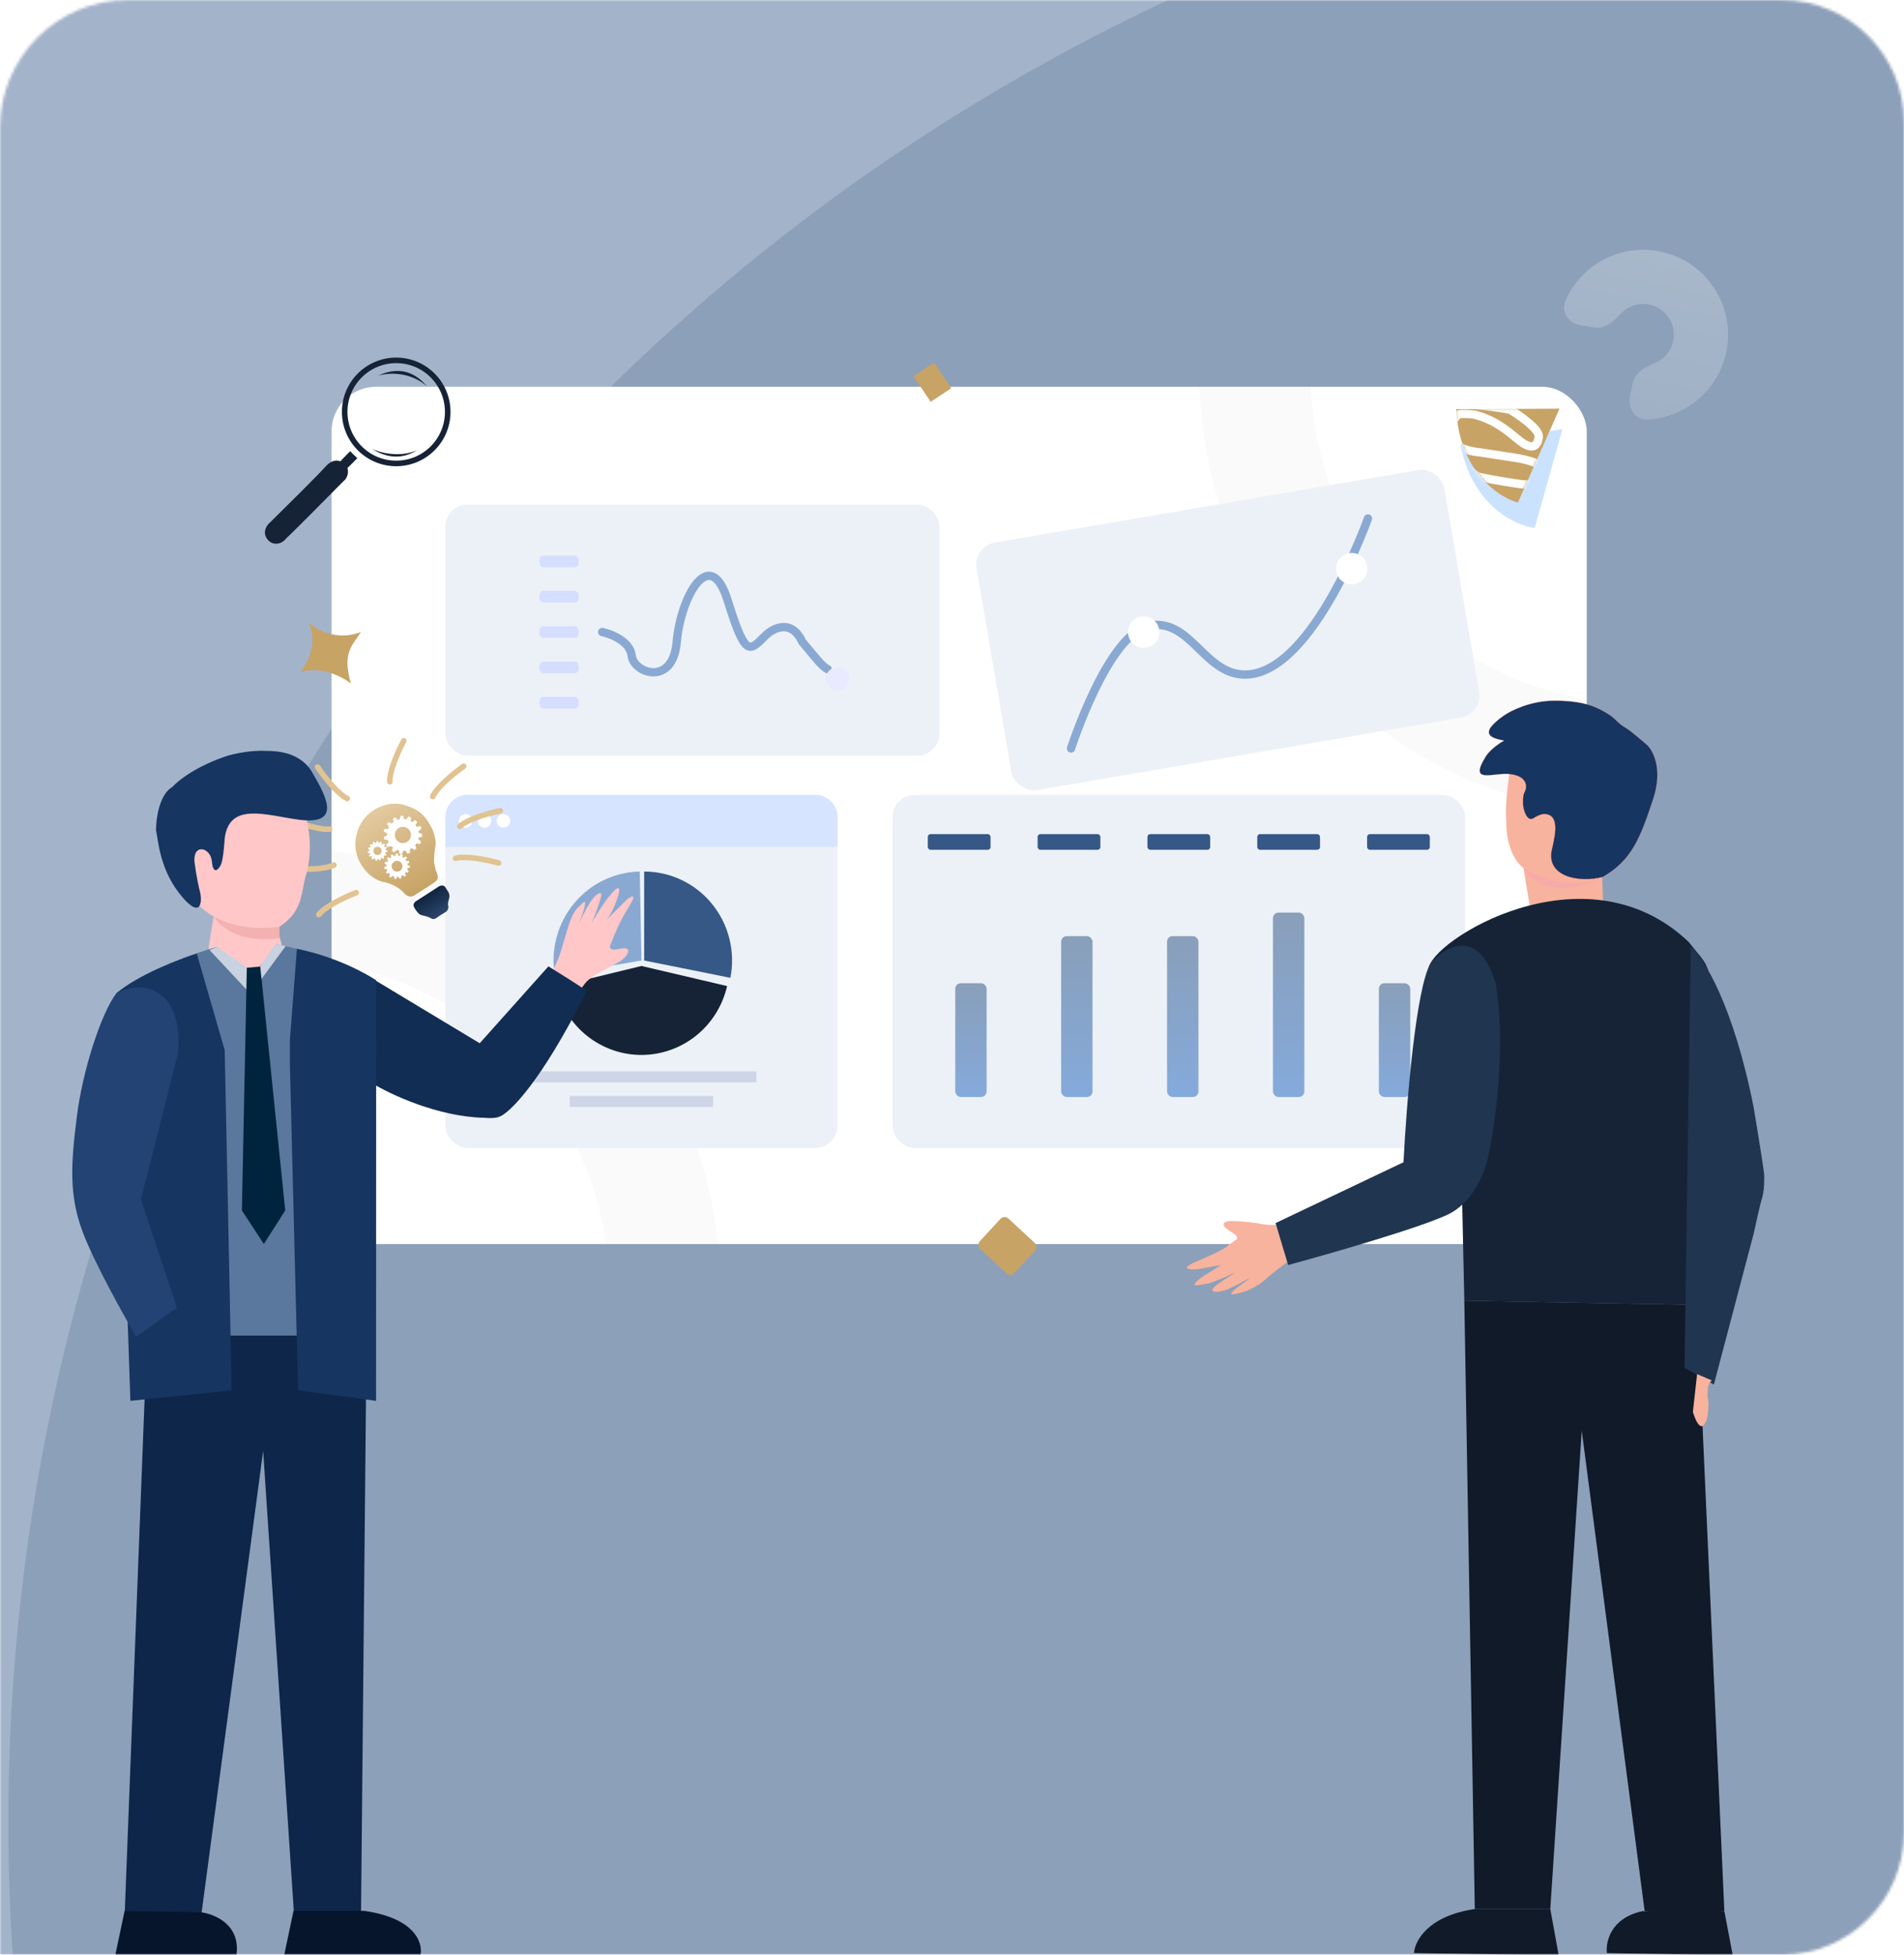 <?xml version="1.0" encoding="UTF-8"?> <svg xmlns="http://www.w3.org/2000/svg" width="685" height="703" viewBox="0 0 685 703" fill="none"> <mask id="mask0_8_672" style="mask-type:alpha" maskUnits="userSpaceOnUse" x="0" y="0" width="685" height="703"> <path d="M0 46C0 20.595 20.595 0 46 0H641C665.301 0 685 19.7 685 44V659C685 683.301 665.301 703 641 703H0V46Z" fill="#3EBD43"></path> </mask> <g mask="url(#mask0_8_672)"> <path d="M-65 -10C-65 -34.3 -45.3 -54 -21 -54H668C692.301 -54 712 -34.3 712 -10V708C712 732.301 692.301 752 668 752H-21C-45.3 752 -65 732.301 -65 708V-10Z" fill="#A3B4CA"></path> <circle opacity="0.77" cx="726.5" cy="655.5" r="723.5" fill="#2C486E" fill-opacity="0.24"></circle> <rect x="119.294" y="139.105" width="451.568" height="308.308" rx="16" fill="white"></rect> <mask id="mask1_8_672" style="mask-type:alpha" maskUnits="userSpaceOnUse" x="119" y="139" width="452" height="309"> <rect x="119.294" y="139.105" width="451.568" height="308.308" rx="16" fill="white"></rect> </mask> <g mask="url(#mask1_8_672)"> <circle cx="591.016" cy="133.658" r="139.601" stroke="black" stroke-opacity="0.02" stroke-width="40"></circle> <circle cx="99.684" cy="464.3" r="139.601" stroke="black" stroke-opacity="0.02" stroke-width="40"></circle> </g> <rect x="321.089" y="285.865" width="206.028" height="127.003" rx="8" fill="#ECF1F7"></rect> <rect opacity="0.54" x="343.667" y="353.6" width="11.289" height="40.923" rx="2" fill="url(#paint0_linear_8_672)"></rect> <rect opacity="0.54" x="457.97" y="328.199" width="11.289" height="66.324" rx="2" fill="url(#paint1_linear_8_672)"></rect> <rect opacity="0.54" x="381.768" y="336.667" width="11.289" height="57.857" rx="2" fill="url(#paint2_linear_8_672)"></rect> <rect opacity="0.54" x="496.071" y="353.6" width="11.289" height="40.923" rx="2" fill="url(#paint3_linear_8_672)"></rect> <rect opacity="0.54" x="419.869" y="336.667" width="11.289" height="57.857" rx="2" fill="url(#paint4_linear_8_672)"></rect> <rect x="333.789" y="299.976" width="22.578" height="5.645" rx="1" fill="#365886"></rect> <rect x="373.301" y="299.976" width="22.578" height="5.645" rx="1" fill="#365886"></rect> <rect x="412.813" y="299.976" width="22.578" height="5.645" rx="1" fill="#365886"></rect> <rect x="452.325" y="299.976" width="22.578" height="5.645" rx="1" fill="#365886"></rect> <rect x="491.837" y="299.976" width="22.578" height="5.645" rx="1" fill="#365886"></rect> <rect x="349.972" y="196.491" width="170.749" height="90.314" rx="8" transform="rotate(-9.713 349.972 196.491)" fill="#ECF1F7"></rect> <path d="M385.321 269.183C385.321 269.183 398.637 227.698 413.546 224.98C428.673 222.223 433.416 243.385 448.77 242.574C472.709 241.308 492.14 186.473 492.14 186.473" stroke="#8AA9D2" stroke-width="3" stroke-linecap="round"></path> <g filter="url(#filter0_d_8_672)"> <circle cx="411.461" cy="225.338" r="5.645" transform="rotate(-9.713 411.461 225.338)" fill="white"></circle> </g> <g filter="url(#filter1_d_8_672)"> <circle cx="486.295" cy="202.507" r="5.645" transform="rotate(-9.713 486.295 202.507)" fill="white"></circle> </g> <path d="M562.135 154.321L525.405 159.805C529.54 181.657 544.944 188.967 552.129 189.89L562.135 154.321Z" fill="#CBE2FF"></path> <path d="M561.061 146.975L523.925 147.168C524.903 169.386 539.108 178.817 546.088 180.755L561.061 146.975Z" fill="#C7A366"></path> <mask id="mask2_8_672" style="mask-type:alpha" maskUnits="userSpaceOnUse" x="523" y="146" width="39" height="35"> <path d="M561.061 146.975L523.925 147.168C524.903 169.386 539.108 178.817 546.088 180.755L561.061 146.975Z" fill="#F27559"></path> </mask> <g mask="url(#mask2_8_672)"> <path d="M553.59 157.024C553.832 154.338 546.764 149.416 543.2 147.29C493.403 138.909 514.751 159.867 531.65 171.393C533.562 171.845 539.273 173.012 546.824 174.067C556.263 175.386 556.379 167.746 551.644 166.193C546.909 164.64 545.909 164.838 532.672 162.713C518.821 161.415 521.067 153.542 523.922 149.768C523.805 149.241 524.957 148.373 530.495 149.11C539.973 151.533 544.969 157.658 548.255 159.588C551.541 161.517 553.288 160.382 553.59 157.024Z" stroke="white" stroke-width="3" stroke-linecap="round"></path> </g> <path opacity="0.24" d="M568.898 117.059C564.527 116.41 561.418 112.267 563.178 108.214C564.532 105.094 566.405 102.205 568.736 99.677C572.887 95.174 578.296 92.024 584.26 90.636C590.225 89.247 596.469 89.685 602.182 91.891C607.894 94.098 612.811 97.971 616.294 103.009C619.776 108.046 621.663 114.014 621.71 120.138C621.756 126.262 619.96 132.258 616.554 137.347C613.149 142.437 608.291 146.385 602.613 148.678C599.424 149.965 596.06 150.697 592.663 150.862C588.25 151.077 585.472 146.705 586.408 142.387L587.444 137.61C588.216 134.049 591.939 131.974 595.317 130.61C597.371 129.781 599.129 128.353 600.361 126.511C601.593 124.67 602.242 122.501 602.226 120.286C602.209 118.07 601.526 115.911 600.266 114.089C599.006 112.267 597.228 110.866 595.161 110.067C593.095 109.269 590.836 109.111 588.678 109.613C586.52 110.115 584.564 111.255 583.062 112.884C580.593 115.562 577.336 118.313 573.733 117.777L568.898 117.059Z" fill="url(#paint5_linear_8_672)"></path> <rect x="160.217" y="181.44" width="177.805" height="90.314" rx="8" fill="#ECF1F7"></rect> <path d="M216.663 227.303C219.955 228.008 226.682 230.689 227.246 235.769C227.952 242.12 242.063 247.059 243.474 230.83C244.886 214.602 255.449 195.485 261.819 216.013C268.17 236.475 269.581 234.358 275.225 228.714C278.048 225.891 284.68 222.364 288.631 230.83C294.276 237.604 295.687 239.532 297.804 240.708" stroke="#8AA9D2" stroke-width="3" stroke-linecap="round"></path> <g filter="url(#filter2_d_8_672)"> <circle cx="301.332" cy="242.12" r="4.233" fill="#E9EAFF"></circle> </g> <rect x="194.085" y="199.785" width="14.111" height="4.233" rx="1.5" fill="#D5DEFF"></rect> <rect x="194.085" y="212.486" width="14.111" height="4.233" rx="1.5" fill="#D5DEFF"></rect> <rect x="194.085" y="225.186" width="14.111" height="4.233" rx="1.5" fill="#D5DEFF"></rect> <rect x="194.085" y="237.886" width="14.111" height="4.233" rx="1.5" fill="#D5DEFF"></rect> <rect x="194.085" y="250.586" width="14.111" height="4.233" rx="1.5" fill="#D5DEFF"></rect> <path d="M95.846 193.429C94.446 191.034 96.092 188.776 97.09 187.947C102.728 182.413 114.602 170.661 116.997 167.923C119.392 165.186 121.598 165.461 122.401 165.94C123.62 164.644 126.064 162.099 126.095 162.286C126.126 162.472 127.741 164.022 128.545 164.774C127.871 165.487 126.219 167.192 125.006 168.312C125.691 170.832 124.281 172.576 123.49 173.133C117.347 179.354 104.617 192.185 102.844 193.74C101.211 195.956 97.595 196.423 95.846 193.429Z" fill="#162336"></path> <path d="M135.931 135.147C139.184 134.084 147.284 133.358 153.661 138.957C151.095 136.041 145.612 130.598 135.931 135.147Z" fill="#162336"></path> <path d="M133.738 161.384C136.478 162.737 143.583 164.738 150.08 161.917C147.368 163.525 141.69 166.398 133.738 161.384Z" fill="#162336"></path> <circle cx="142.542" cy="148.133" r="18.535" stroke="#162336" stroke-width="2"></circle> <rect x="336.059" y="130.355" width="11.112" height="8.876" transform="rotate(56.36 336.059 130.355)" fill="#C7A366"></rect> <rect x="361.327" y="436.858" width="16.92" height="14.93" rx="2" transform="rotate(42.861 361.327 436.858)" fill="#C7A366"></rect> <rect x="114.142" y="391.164" width="14.232" height="11.367" rx="2" transform="rotate(15.059 114.142 391.164)" fill="#C7A366"></rect> <path d="M582.976 327.209C572.527 331.237 563.75 326.001 560.667 322.879C565.883 333.423 558.298 342.544 557.355 344.4C565.566 341.102 575.064 346.073 578.786 348.971C574.818 335.834 579.602 332.634 582.976 327.209Z" fill="#C7A366"></path> <path d="M129.853 227.301C120.955 230.732 113.481 226.273 110.857 223.614C115.298 232.593 108.839 240.36 108.036 241.94C115.028 239.131 123.115 243.364 126.285 245.832C122.907 234.646 126.98 231.921 129.853 227.301Z" fill="#C7A366"></path> <rect x="160.217" y="285.865" width="141.115" height="127.003" rx="8" fill="#ECF1F7"></rect> <path d="M160.217 293.865C160.217 289.447 163.799 285.865 168.217 285.865H293.332C297.75 285.865 301.332 289.447 301.332 293.865V304.571H160.217V293.865Z" fill="#D6E4FF"></path> <ellipse cx="167.517" cy="295.218" rx="2.433" ry="2.461" fill="white"></ellipse> <ellipse cx="174.328" cy="295.218" rx="2.433" ry="2.461" fill="white"></ellipse> <ellipse cx="181.141" cy="295.218" rx="2.433" ry="2.461" fill="white"></ellipse> <path d="M261.587 354.624C259.978 361.645 256.072 367.911 250.503 372.407C244.934 376.903 238.028 379.365 230.903 379.394C223.778 379.423 216.852 377.018 211.247 372.568C205.642 368.118 201.687 361.884 200.022 354.876L230.775 347.397L261.587 354.624Z" fill="#162336"></path> <path d="M231.748 313.432C236.424 313.432 241.041 314.48 245.268 316.502C249.495 318.524 253.226 321.469 256.193 325.125C259.16 328.781 261.289 333.056 262.427 337.644C263.564 342.232 263.682 347.018 262.772 351.658L231.748 345.429V313.432Z" fill="#365886"></path> <path d="M199.595 350.802C198.83 346.262 199.043 341.609 200.22 337.16C201.396 332.711 203.508 328.572 206.411 325.025C209.314 321.477 212.939 318.606 217.04 316.606C221.141 314.606 225.62 313.525 230.171 313.437L230.775 345.429L199.595 350.802Z" fill="#8AA9D2"></path> <rect x="189.414" y="385.302" width="82.722" height="3.938" fill="#CED5E7"></rect> <rect x="204.984" y="394.162" width="51.58" height="3.938" fill="#CED5E7"></rect> <path d="M149.825 323.989C148.495 324.8 148.724 325.875 149.005 326.311C149.416 327.069 150.439 328.664 151.244 328.979C151.294 328.998 151.343 329.016 151.392 329.031C152.617 329.423 154.003 329.572 155.084 330.268C155.875 330.777 156.675 330.401 156.976 330.149C157.64 329.683 159.216 328.614 160.208 328.068C161.057 327.6 161.298 326.766 161.324 326.25C161.331 326.097 161.314 326 161.268 325.854C160.972 324.904 161.432 323.807 161.635 322.833C161.795 322.067 161.567 321.283 161.348 320.851L160.215 319.092C159.603 318.143 158.461 318.466 157.966 318.746C155.807 320.156 151.155 323.179 149.825 323.989Z" fill="url(#paint6_linear_8_672)"></path> <path d="M137.651 317.129C141.377 317.739 144.061 319.772 144.937 320.713C146.534 322.833 148.16 322.573 148.774 322.178C150.973 320.8 155.468 317.959 155.851 317.619C156.33 317.195 158.23 316.55 157.217 314.078C156.203 311.605 156.697 311.923 156.258 310.702C155.906 309.724 156.398 305.827 156.688 304C156.81 303.381 156.783 301.415 155.695 298.504C152.936 292.873 150.522 291.012 145.296 289.458C140.07 287.904 133.143 290.629 130.107 295.71C127.071 300.791 127.575 305.618 128.782 308.661C129.989 311.703 133.027 315.881 137.651 317.129Z" fill="url(#paint7_linear_8_672)"></path> <path d="M149.372 294.937L147.776 295.965L149.16 297.215L150.103 295.623L149.372 294.937Z" fill="white"></path> <path d="M146.937 293.608L145.852 295.165L147.607 295.795L147.875 293.965L146.937 293.608Z" fill="white"></path> <path d="M144.119 293.365L143.638 295.2L145.503 295.186L145.122 293.376L144.119 293.365Z" fill="white"></path> <path d="M141.331 294.432L141.881 296.249L143.463 295.26L142.191 293.917L141.331 294.432Z" fill="white"></path> <path d="M139.208 296.387L140.319 297.926L141.494 296.477L139.854 295.62L139.208 296.387Z" fill="white"></path> <path d="M138.044 299.06L139.712 299.964L140.142 298.149L138.293 298.089L138.044 299.06Z" fill="white"></path> <path d="M138.275 301.966L140.17 302.062L139.776 300.24L138.082 300.981L138.275 301.966Z" fill="white"></path> <path d="M139.321 304.614L141.178 304.221L140.328 302.56L138.881 303.713L139.321 304.614Z" fill="white"></path> <path d="M141.729 306.556L143.214 305.375L141.712 304.269L140.933 305.946L141.729 306.556Z" fill="white"></path> <path d="M144.665 307.128L145.269 305.329L143.407 305.218L143.665 307.049L144.665 307.128Z" fill="white"></path> <path d="M147.507 306.76L147.454 304.863L145.668 305.4L146.541 307.03L147.507 306.76Z" fill="white"></path> <path d="M149.856 305.096L149.069 303.369L147.633 304.559L149.072 305.721L149.856 305.096Z" fill="white"></path> <path d="M151.515 302.728L150.086 301.48L149.268 303.156L151.058 303.621L151.515 302.728Z" fill="white"></path> <path d="M151.887 299.935L150.07 299.386L150.015 301.25L151.838 300.937L151.887 299.935Z" fill="white"></path> <path d="M151.283 297.119L149.406 297.403L150.157 299.111L151.669 298.045L151.283 297.119Z" fill="white"></path> <path fill-rule="evenodd" clip-rule="evenodd" d="M148.049 305.107C150.715 303.39 151.485 299.837 149.768 297.171C148.051 294.504 144.497 293.735 141.831 295.452C139.165 297.169 138.396 300.723 140.113 303.389C141.83 306.055 145.383 306.824 148.049 305.107ZM146.522 302.734C147.877 301.861 148.268 300.054 147.395 298.699C146.522 297.343 144.715 296.952 143.36 297.825C142.004 298.698 141.613 300.505 142.486 301.86C143.359 303.216 145.166 303.607 146.522 302.734Z" fill="white"></path> <path d="M144.251 307.135L143.523 308.164L144.686 308.591L144.872 307.376L144.251 307.135Z" fill="white"></path> <path d="M142.421 306.921L142.139 308.149L143.377 308.102L143.088 306.908L142.421 306.921Z" fill="white"></path> <path d="M140.624 307.471L140.783 308.721L141.929 308.249L141.245 307.229L140.624 307.471Z" fill="white"></path> <path d="M139.171 308.821L139.961 309.803L140.691 308.801L139.573 308.29L139.171 308.821Z" fill="white"></path> <path d="M138.348 310.552L139.415 311.225L139.779 310.04L138.556 309.919L138.348 310.552Z" fill="white"></path> <path d="M138.295 312.489L139.548 312.631L139.362 311.406L138.208 311.828L138.295 312.489Z" fill="white"></path> <path d="M139.159 314.222L140.351 313.811L139.655 312.786L138.795 313.664L139.159 314.222Z" fill="white"></path> <path d="M140.462 315.594L141.508 314.891L140.572 314.078L139.967 315.148L140.462 315.594Z" fill="white"></path> <path d="M142.427 316.193L143.049 315.096L141.849 314.787L141.785 316.015L142.427 316.193Z" fill="white"></path> <path d="M144.379 315.816L144.304 314.558L143.129 314.951L143.743 316.016L144.379 315.816Z" fill="white"></path> <path d="M146.039 314.883L145.535 313.727L144.568 314.502L145.511 315.29L146.039 314.883Z" fill="white"></path> <path d="M147.073 313.275L146.159 312.406L145.569 313.496L146.745 313.855L147.073 313.275Z" fill="white"></path> <path d="M147.508 311.404L146.317 310.989L146.229 312.225L147.448 312.067L147.508 311.404Z" fill="white"></path> <path d="M147.042 309.59L145.787 309.703L146.216 310.865L147.261 310.219L147.042 309.59Z" fill="white"></path> <path d="M145.97 308.005L144.885 308.646L145.771 309.512L146.438 308.48L145.97 308.005Z" fill="white"></path> <path fill-rule="evenodd" clip-rule="evenodd" d="M145.963 313.73C147.179 312.01 146.771 309.629 145.051 308.413C143.33 307.196 140.95 307.605 139.733 309.325C138.517 311.045 138.925 313.426 140.645 314.642C142.366 315.859 144.746 315.45 145.963 313.73ZM144.431 312.647C145.05 311.773 144.842 310.562 143.967 309.944C143.093 309.325 141.882 309.533 141.264 310.407C140.645 311.282 140.853 312.493 141.727 313.111C142.602 313.73 143.813 313.522 144.431 312.647Z" fill="white"></path> <path d="M136.888 302.639L136.331 303.427L137.222 303.754L137.364 302.824L136.888 302.639Z" fill="white"></path> <path d="M135.486 302.474L135.27 303.416L136.218 303.38L135.996 302.465L135.486 302.474Z" fill="white"></path> <path d="M134.109 302.896L134.231 303.854L135.109 303.492L134.584 302.71L134.109 302.896Z" fill="white"></path> <path d="M132.996 303.93L133.602 304.683L134.161 303.915L133.305 303.523L132.996 303.93Z" fill="white"></path> <path d="M132.365 305.257L133.183 305.772L133.462 304.865L132.525 304.772L132.365 305.257Z" fill="white"></path> <path d="M132.325 306.741L133.285 306.85L133.142 305.911L132.258 306.235L132.325 306.741Z" fill="white"></path> <path d="M132.986 308.069L133.899 307.754L133.366 306.968L132.708 307.641L132.986 308.069Z" fill="white"></path> <path d="M133.985 309.12L134.787 308.581L134.07 307.959L133.606 308.778L133.985 309.12Z" fill="white"></path> <path d="M135.491 309.578L135.967 308.738L135.047 308.502L134.999 309.442L135.491 309.578Z" fill="white"></path> <path d="M136.986 309.29L136.928 308.325L136.028 308.627L136.498 309.443L136.986 309.29Z" fill="white"></path> <path d="M138.258 308.575L137.872 307.689L137.131 308.283L137.854 308.886L138.258 308.575Z" fill="white"></path> <path d="M139.05 307.343L138.35 306.677L137.898 307.512L138.799 307.787L139.05 307.343Z" fill="white"></path> <path d="M139.383 305.909L138.471 305.591L138.403 306.538L139.337 306.417L139.383 305.909Z" fill="white"></path> <path d="M139.027 304.52L138.064 304.606L138.393 305.497L139.194 305.002L139.027 304.52Z" fill="white"></path> <path d="M138.205 303.305L137.374 303.796L138.053 304.46L138.564 303.669L138.205 303.305Z" fill="white"></path> <path fill-rule="evenodd" clip-rule="evenodd" d="M138.199 307.692C139.131 306.374 138.818 304.55 137.5 303.618C136.182 302.686 134.358 302.999 133.426 304.317C132.494 305.634 132.807 307.458 134.125 308.39C135.443 309.322 137.267 309.01 138.199 307.692ZM137.026 306.862C137.5 306.192 137.341 305.265 136.671 304.791C136.001 304.317 135.073 304.476 134.599 305.146C134.125 305.816 134.284 306.744 134.955 307.218C135.625 307.691 136.552 307.532 137.026 306.862Z" fill="white"></path> <path d="M140.238 281.132C140.1 277.71 142.567 271.533 145.27 266.38" stroke="#E1C391" stroke-width="2" stroke-linecap="round"></path> <path d="M114.689 328.91C116.821 326.231 122.727 323.17 128.141 321.038" stroke="#E1C391" stroke-width="2" stroke-linecap="round"></path> <path d="M124.934 287.179C121.844 285.702 117.536 280.633 114.244 275.836" stroke="#E1C391" stroke-width="2" stroke-linecap="round"></path> <path d="M163.883 308.671C167.191 307.787 173.759 308.842 179.379 310.351" stroke="#E1C391" stroke-width="2" stroke-linecap="round"></path> <path d="M118.545 298.186C115.141 298.559 108.808 296.522 103.482 294.181" stroke="#E1C391" stroke-width="2" stroke-linecap="round"></path> <path d="M165.439 297.181C167.971 294.875 174.289 292.794 179.973 291.551" stroke="#E1C391" stroke-width="2" stroke-linecap="round"></path> <path d="M120.124 311.094C117.043 312.589 110.394 312.8 104.591 312.385" stroke="#E1C391" stroke-width="2" stroke-linecap="round"></path> <path d="M155.68 286.49C157.098 283.373 162.083 278.968 166.816 275.585" stroke="#E1C391" stroke-width="2" stroke-linecap="round"></path> <path d="M508.708 702.405L560.765 703.159L557.747 686.562H530.587C513.687 688.976 508.959 698.13 508.708 702.405Z" fill="#101A28"></path> <path d="M578.116 702.404L623.383 703.159L620.366 687.315C615.336 687.567 602.41 687.919 590.942 687.315C579.474 689.73 577.613 698.381 578.116 702.404Z" fill="#101A28"></path> <path d="M552.143 336.456L547.556 308.937L576.134 307.878L577.192 336.456H552.143Z" fill="#F7B39D"></path> <path d="M607.54 338.761C570.12 303.151 513.989 338.761 513.989 348.567L526.06 433.066L526.814 467.771L610.558 469.28L616.593 372.71C615.085 344.796 615.839 349.323 607.54 338.761Z" fill="#162336"></path> <path d="M610.558 469.281L526.814 467.772L530.587 686.561H557.747L569.063 514.548L591.697 687.316L605.789 688.524L620.366 687.316L610.558 469.281Z" fill="#101A28"></path> <path d="M630.928 398.363C623.685 361.546 612.821 344.294 608.295 340.271L606.031 491.914L616.593 497.95L630.928 443.63C631.682 440.109 633.342 432.615 633.946 430.804C634.549 428.993 634.7 426.026 634.7 424.768V422.505C634.7 422.002 633.946 416.47 630.928 398.363Z" fill="#203550"></path> <path d="M615.838 496.441L610.557 494.177L609.048 507.758C610.054 511.278 612.518 516.509 614.329 509.266C615.083 502.476 614.329 504.74 614.329 501.722C614.329 497.195 615.335 497.195 615.838 496.441Z" fill="#F7B39D"></path> <path d="M468.72 449.665C464.948 452.431 456.951 458.417 455.14 460.227C452.877 462.491 447.596 464.754 446.842 464.754C446.087 464.754 438.543 467.772 446.842 461.736C448.651 460.529 449.607 459.724 449.858 459.473C447.595 460.73 442.615 463.396 440.805 464C438.541 464.754 432.506 465.508 439.296 460.982C442.221 459.032 443.819 458.015 444.632 457.531C441.174 459.109 435.144 461.736 434.017 461.736C432.508 461.736 425.718 464 433.263 458.718L439.296 454.946L430.999 456.455C427.981 456.707 423.756 456.455 430.999 453.437C438.242 450.419 441.058 448.659 441.561 448.156L444.579 445.893C445.082 445.641 445.635 444.837 443.825 443.629C441.561 442.121 437.789 439.857 442.316 439.103C445.937 439.103 450.363 439.606 452.124 439.857C454.136 440.36 458.914 441.064 461.931 439.857C464.949 438.65 467.715 445.893 468.72 449.665Z" fill="#F7B39D"></path> <path d="M538.131 353.851C532.095 333.33 520.024 340.271 514.743 346.306C509.311 355.36 505.941 397.86 504.935 417.979L458.914 439.858L463.441 454.946C478.278 450.923 510.518 441.668 520.779 436.84C531.039 432.011 535.113 419.236 535.868 413.452C538.131 402.638 541.752 375.579 538.131 353.851Z" fill="#203550"></path> <path d="M541.903 295.004C541.3 290.176 542.908 277.401 544.165 271.616C553.47 269.856 573.891 266.486 581.133 267.09C590.187 267.844 601.503 291.232 571.326 309.339C547.183 323.824 541.652 305.818 541.903 295.004Z" fill="#F7B39D"></path> <path d="M559.256 252C550.806 252 543.664 255.521 541.15 257.281C530.971 264.406 537.377 265.58 541.149 266.334C536.924 268.749 534.862 271.364 534.36 272.37C528.325 282.178 537.377 277.651 543.413 278.406C549.448 279.16 549.448 282.932 548.694 284.441C547.94 285.95 547.94 286.705 547.94 288.968C547.94 291.231 549.448 295.758 551.712 294.249C553.522 293.042 554.981 292.74 555.484 292.74C561.52 292.74 559.256 301.039 558.502 304.811C555.484 315.373 568.31 317.637 576.609 315.373C587.171 309.338 590.189 301.039 594.715 287.459C598.337 276.595 594.715 269.855 592.452 267.843C590.44 266.083 586.115 262.411 584.907 261.808C581.135 259.544 581.89 258.79 578.117 256.527C574.345 254.263 569.819 252 559.256 252Z" fill="#163561" stroke="#FF4B4B" stroke-width="0.05"></path> <path d="M548.261 312.111C552.848 315.287 564.914 320.438 576.486 315.639C569.783 319.52 553.906 322.696 548.261 312.111Z" fill="#F8A9A9"></path> <path d="M201.908 341.674C199.227 350.722 194.647 354.38 192.692 355.079L200.233 369.739C202.886 365.271 208.694 355.748 210.705 353.402C213.219 350.47 219.502 347.956 222.853 345.862C226.204 343.767 227.88 339.997 222.853 341.254C218.832 342.259 219.223 340.277 219.921 339.16C220.619 337.065 222.853 331.536 226.204 326.174C229.556 320.812 227.042 322.264 225.367 323.66L218.245 330.782C219.083 329.804 221.094 326.677 222.434 321.985C223.775 317.293 221.038 320.03 219.502 321.985C218.245 323.242 214.894 328.268 212.8 332.038C214.475 328.352 215.732 324.359 216.151 322.823C216.989 319.891 214.688 321.406 213.219 323.242C211.543 325.337 209.448 329.665 208.192 332.458C208.75 331.062 209.951 327.85 210.286 326.174C210.705 324.08 210.705 323.661 209.03 325.337C205.678 328.269 205.259 330.363 201.908 341.674Z" fill="#FFC7C7"></path> <path d="M53.199 472.79L44.821 689.361L72.05 691.456L94.671 521.801L105.981 691.456H129.858L131.953 472.79H53.199Z" fill="#0D264A"></path> <path d="M72.048 687.686L45.238 687.267H44.819L41.468 703.185H85.034C86.71 692.126 77.075 688.244 72.048 687.686Z" fill="#06152C"></path> <path d="M102.241 703.143L105.592 687.225H131.145C149.577 689.906 152.23 698.954 151.252 703.143H102.241Z" fill="#06152C"></path> <path d="M133.627 389.428V351.727L172.585 375.186L197.3 347.538C199.813 349.074 206.097 352.984 211.124 356.335C193.949 390.685 183.476 399.063 181.801 400.32C180.125 401.577 178.868 402.414 174.26 401.995C157.504 401.66 140.19 393.478 133.627 389.428Z" fill="#122D53"></path> <path d="M74.981 341.255L77.076 328.269L98.858 329.526L101.372 339.998L91.737 353.403L74.981 341.255Z" fill="#FFC7C7"></path> <path d="M78.181 340.531C74.643 341.416 68.837 343.488 65.765 344.605L77.075 480.329H112.682L108.911 341.673L99.696 339.579L91.318 350.47C87.966 348.236 80.192 342.877 78.181 340.531Z" fill="#5A779D"></path> <path d="M135.333 352.525C124.274 345.487 111.704 342.093 106.817 341.255L104.303 373.929V383.145L107.236 500.019L135.302 503.789C135.302 454.777 135.333 355.876 135.333 352.525Z" fill="#163561"></path> <path d="M41.887 357.173C49.93 350.471 64.508 344.886 70.791 342.931L80.845 377.7L83.358 500.019L46.914 503.789L41.887 357.173Z" fill="#163561"></path> <path fill-rule="evenodd" clip-rule="evenodd" d="M78.181 340.531L88.794 348.049V356.009L75.371 341.645L78.181 340.531Z" fill="#C8D2E0"></path> <path fill-rule="evenodd" clip-rule="evenodd" d="M88.794 348.049L87.025 435.323L94.922 447.372L102.621 435.335L93.631 347.607L88.794 348.049Z" fill="#00243D"></path> <path d="M100.535 337.484C83.444 339.495 76.658 331.061 75.82 327.012L100.566 329.066L100.535 337.484Z" fill="#F3B1B1"></path> <path d="M100.534 333.297C79.757 335.978 69.815 325.477 67.441 319.892C59.482 282.61 97.602 273.394 105.142 283.447C112.683 293.501 112.233 307.785 110.169 314.446C108.106 321.107 109.331 327.432 100.534 333.297Z" fill="#FFC7C7"></path> <path d="M82.102 271.717C70.708 275.403 63.95 280.793 61.995 283.027C57.303 285.708 56.13 294.477 56.13 298.526C56.968 302.296 57.387 313.188 65.765 322.822C72.142 330.156 72.747 324.638 72.049 321.147C71.63 319.611 70.624 315.198 69.954 309.837C69.535 303.134 75.819 304.81 76.238 309.837C76.656 314.863 78.751 312.769 79.589 310.674C80.259 308.999 80.706 303.832 80.846 301.458C82.521 288.389 95.507 293.127 107.236 294.756C122.317 296.851 118.128 287.635 112.682 278.419C108.493 270.46 99.836 270.041 95.507 270.041C93.552 269.901 88.134 270.041 82.102 271.717Z" fill="#163561"></path> <path d="M64.089 378.536C65.764 354.408 50.684 352.564 41.887 357.172C36.441 364.295 29.739 384.819 27.644 401.575C25.55 418.331 24.712 429.641 29.739 443.046C33.76 453.77 44.261 472.649 49.008 480.747L63.67 470.275L50.684 431.317C54.37 417.242 61.157 390.265 64.089 378.536Z" fill="#224373"></path> <path fill-rule="evenodd" clip-rule="evenodd" d="M99.171 339.605C99.792 339.523 102.802 340.221 102.802 340.221L94.1 352.029L93.658 347.607C93.658 347.607 98.549 339.702 99.162 339.617L99.171 339.605Z" fill="#C8D2E0"></path> </g> <defs> <filter id="filter0_d_8_672" x="397.816" y="213.692" width="27.291" height="27.291" filterUnits="userSpaceOnUse" color-interpolation-filters="sRGB"> <feFlood flood-opacity="0" result="BackgroundImageFix"></feFlood> <feColorMatrix in="SourceAlpha" type="matrix" values="0 0 0 0 0 0 0 0 0 0 0 0 0 0 0 0 0 0 127 0" result="hardAlpha"></feColorMatrix> <feOffset dy="2"></feOffset> <feGaussianBlur stdDeviation="4"></feGaussianBlur> <feComposite in2="hardAlpha" operator="out"></feComposite> <feColorMatrix type="matrix" values="0 0 0 0 0.201 0 0 0 0 0.167 0 0 0 0 0.588 0 0 0 0.12 0"></feColorMatrix> <feBlend mode="normal" in2="BackgroundImageFix" result="effect1_dropShadow_8_672"></feBlend> <feBlend mode="normal" in="SourceGraphic" in2="effect1_dropShadow_8_672" result="shape"></feBlend> </filter> <filter id="filter1_d_8_672" x="472.649" y="190.861" width="27.291" height="27.291" filterUnits="userSpaceOnUse" color-interpolation-filters="sRGB"> <feFlood flood-opacity="0" result="BackgroundImageFix"></feFlood> <feColorMatrix in="SourceAlpha" type="matrix" values="0 0 0 0 0 0 0 0 0 0 0 0 0 0 0 0 0 0 127 0" result="hardAlpha"></feColorMatrix> <feOffset dy="2"></feOffset> <feGaussianBlur stdDeviation="4"></feGaussianBlur> <feComposite in2="hardAlpha" operator="out"></feComposite> <feColorMatrix type="matrix" values="0 0 0 0 0.201 0 0 0 0 0.167 0 0 0 0 0.588 0 0 0 0.12 0"></feColorMatrix> <feBlend mode="normal" in2="BackgroundImageFix" result="effect1_dropShadow_8_672"></feBlend> <feBlend mode="normal" in="SourceGraphic" in2="effect1_dropShadow_8_672" result="shape"></feBlend> </filter> <filter id="filter2_d_8_672" x="293.098" y="235.886" width="16.467" height="16.467" filterUnits="userSpaceOnUse" color-interpolation-filters="sRGB"> <feFlood flood-opacity="0" result="BackgroundImageFix"></feFlood> <feColorMatrix in="SourceAlpha" type="matrix" values="0 0 0 0 0 0 0 0 0 0 0 0 0 0 0 0 0 0 127 0" result="hardAlpha"></feColorMatrix> <feOffset dy="2"></feOffset> <feGaussianBlur stdDeviation="2"></feGaussianBlur> <feComposite in2="hardAlpha" operator="out"></feComposite> <feColorMatrix type="matrix" values="0 0 0 0 0.443 0 0 0 0 0.518 0 0 0 0 0.82 0 0 0 0.16 0"></feColorMatrix> <feBlend mode="normal" in2="BackgroundImageFix" result="effect1_dropShadow_8_672"></feBlend> <feBlend mode="normal" in="SourceGraphic" in2="effect1_dropShadow_8_672" result="shape"></feBlend> </filter> <linearGradient id="paint0_linear_8_672" x1="349.311" y1="353.6" x2="349.311" y2="394.523" gradientUnits="userSpaceOnUse"> <stop stop-color="#365886"></stop> <stop offset="1" stop-color="#2D6DC5"></stop> </linearGradient> <linearGradient id="paint1_linear_8_672" x1="463.614" y1="328.199" x2="463.614" y2="394.523" gradientUnits="userSpaceOnUse"> <stop stop-color="#365886"></stop> <stop offset="1" stop-color="#2D6DC5"></stop> </linearGradient> <linearGradient id="paint2_linear_8_672" x1="387.412" y1="336.667" x2="387.412" y2="394.524" gradientUnits="userSpaceOnUse"> <stop stop-color="#365886"></stop> <stop offset="1" stop-color="#2D6DC5"></stop> </linearGradient> <linearGradient id="paint3_linear_8_672" x1="501.715" y1="353.6" x2="501.715" y2="394.523" gradientUnits="userSpaceOnUse"> <stop stop-color="#365886"></stop> <stop offset="1" stop-color="#2D6DC5"></stop> </linearGradient> <linearGradient id="paint4_linear_8_672" x1="425.513" y1="336.667" x2="425.513" y2="394.524" gradientUnits="userSpaceOnUse"> <stop stop-color="#365886"></stop> <stop offset="1" stop-color="#2D6DC5"></stop> </linearGradient> <linearGradient id="paint5_linear_8_672" x1="597.521" y1="90.506" x2="584.842" y2="150.233" gradientUnits="userSpaceOnUse"> <stop stop-color="white"></stop> <stop offset="1" stop-color="#DAE2EC"></stop> </linearGradient> <linearGradient id="paint6_linear_8_672" x1="153.78" y1="321.441" x2="158.686" y2="329.059" gradientUnits="userSpaceOnUse"> <stop stop-color="#102440"></stop> <stop offset="1" stop-color="#2B466B"></stop> </linearGradient> <linearGradient id="paint7_linear_8_672" x1="134.363" y1="291.401" x2="152.622" y2="319.75" gradientUnits="userSpaceOnUse"> <stop stop-color="#E3CAA0"></stop> <stop offset="1" stop-color="#C7A366"></stop> </linearGradient> </defs> </svg> 